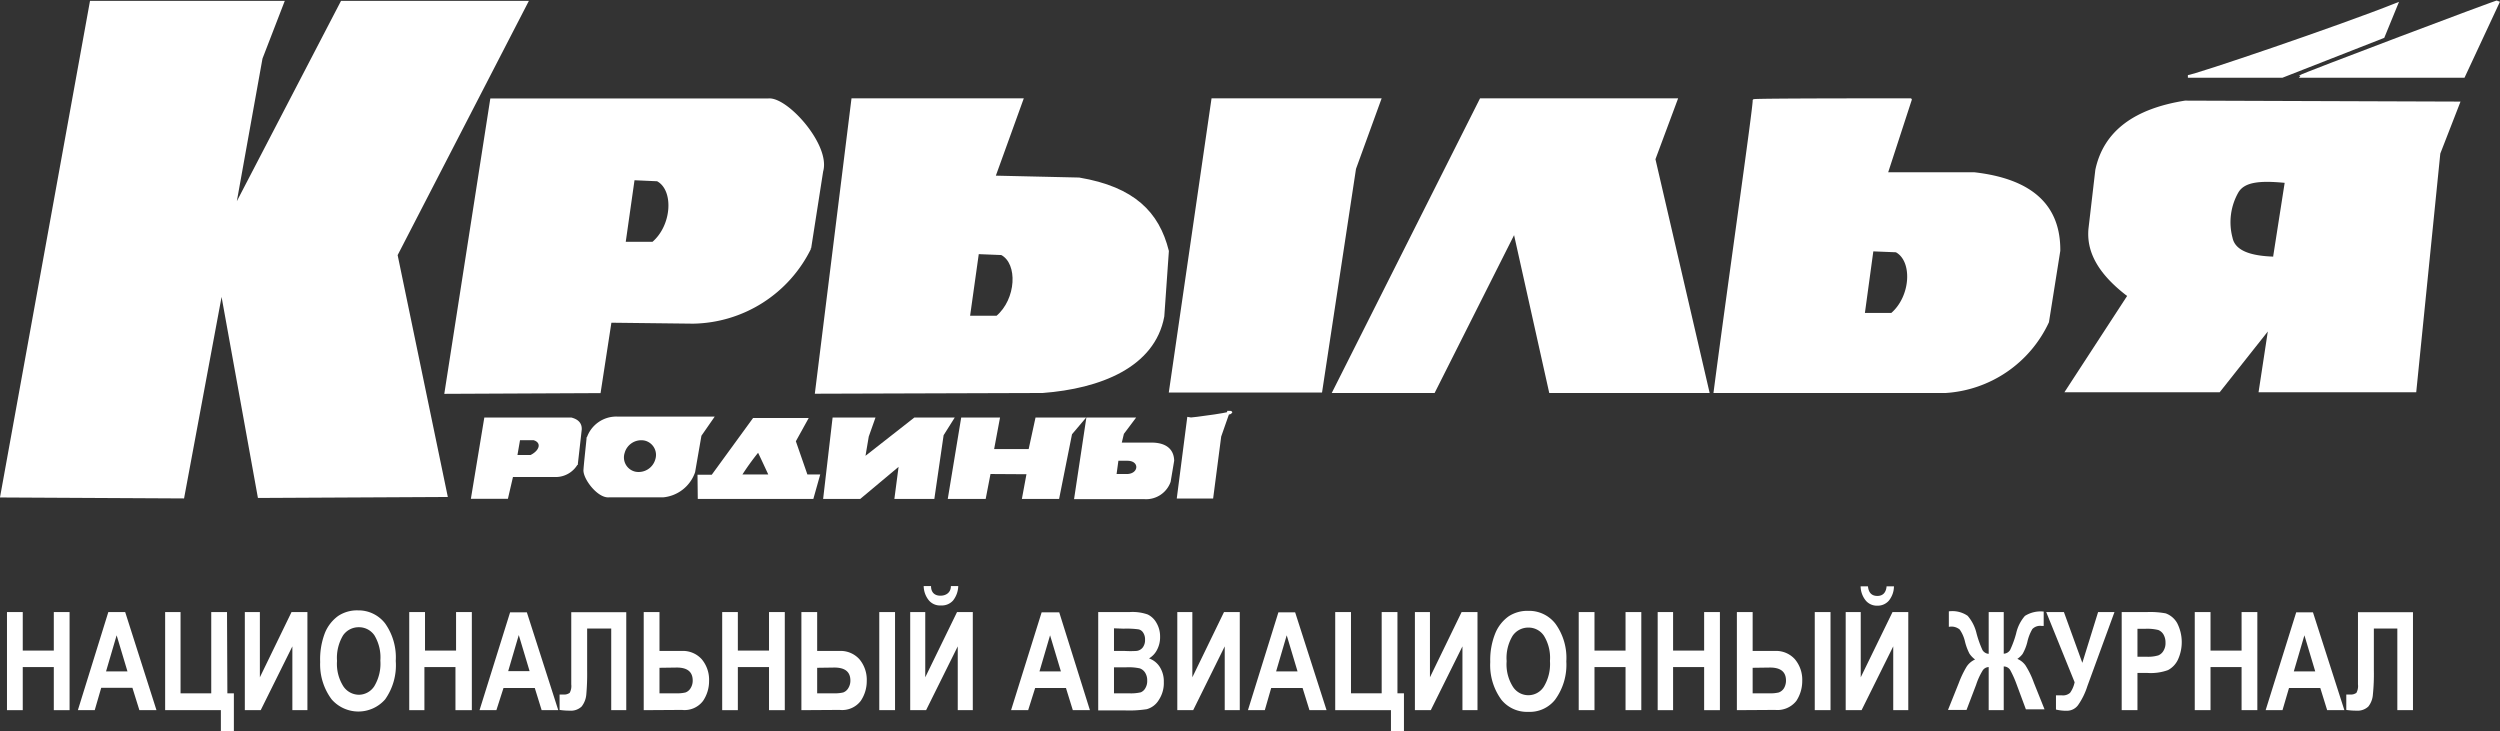 <svg id="Layer_1" data-name="Layer 1" xmlns="http://www.w3.org/2000/svg" viewBox="0 0 207.7 60.75"><rect x="0" y="0" width="207.7" height="60.75" fill="#333333" stroke="none"/><defs><style>.cls-1,.cls-2,.cls-5{fill:#fff;}.cls-1{fill-rule:evenodd;}.cls-2,.cls-4{stroke:#fff;stroke-miterlimit:10;stroke-width:0.22px;}.cls-3,.cls-4{fill:none;}</style></defs><path class="cls-1" d="M69.27,34.8h3.31l-.51,1.44-.32,1.89L76,34.8h3.12l-.83,1.32-.76,5.22H74.43l.37-2.82-3.37,2.82H68.51Z"/><path class="cls-2" d="M69.27,34.8h3.31l-.51,1.44-.32,1.89L76,34.8h3.12l-.83,1.32-.76,5.22H74.43l.37-2.82-3.37,2.82H68.51Z"/><polygon class="cls-1" points="79.95 34.8 82.95 34.8 82.46 37.42 85.55 37.42 86.12 34.8 90 34.8 88.96 36.03 87.9 41.34 85.03 41.34 85.41 39.29 82.2 39.27 81.8 41.34 78.87 41.34 79.95 34.8"/><polygon class="cls-2" points="79.95 34.8 82.95 34.8 82.46 37.42 85.55 37.42 86.12 34.8 90 34.8 88.96 36.03 87.9 41.34 85.03 41.34 85.41 39.29 82.2 39.27 81.8 41.34 78.87 41.34 79.95 34.8"/><path class="cls-1" d="M98.73,34.8c.12.06,4.55-.56,3.32-.56l-.7,2-.66,5.07h-2.8Z"/><path class="cls-2" d="M98.73,34.8c.12.06,4.55-.56,3.32-.56l-.7,2-.66,5.07h-2.8Z"/><path class="cls-1" d="M7.57.18H23.5L21.7,4.84,19.44,17.41,28.4.18H43.76l-10.84,21,4.15,20-15.55.08L18.41,24.06,15.2,41.3.13,41.22Z"/><path class="cls-2" d="M7.57.18H23.5L21.7,4.84,19.44,17.41,28.4.18H43.76l-10.84,21,4.15,20-15.55.08L18.41,24.06,15.2,41.3.13,41.22Z"/><path class="cls-1" d="M100.75,8.28h13.88L112.55,14l-2.81,18.5H97.23Z"/><path class="cls-2" d="M100.75,8.28h13.88L112.55,14l-2.81,18.5H97.23Z"/><polygon class="cls-1" points="123.03 8.28 139.26 8.28 137.42 13.22 141.9 32.54 128.8 32.54 125.83 19.21 119.12 32.54 110.82 32.54 123.03 8.28"/><polygon class="cls-2" points="123.03 8.28 139.26 8.28 137.42 13.22 141.9 32.54 128.8 32.54 125.83 19.21 119.12 32.54 110.82 32.54 123.03 8.28"/><path class="cls-1" d="M181.77,6.35c.48,0,12.6-4.11,17.34-6L198,3.06,189.6,6.35Z"/><path class="cls-2" d="M181.77,6.35c.48,0,12.6-4.11,17.34-6L198,3.06,189.6,6.35Z"/><path class="cls-1" d="M191.1,6.35c0-.08,16.49-6.32,16.49-6.24l-2.91,6.24Z"/><path class="cls-2" d="M191.1,6.35c0-.08,16.49-6.32,16.49-6.24l-2.91,6.24Z"/><path class="cls-1" d="M189.81,15.19c-2.09-.2-3.31-.06-3.83.77a5,5,0,0,0-.5,3.8c.24,1.15,1.7,1.5,3.38,1.56l0-.05Zm14.61-6.75-22.89-.08c-4.16.66-6.76,2.49-7.45,5.75L173.51,19c-.16,1.77.62,3.61,3.21,5.59l-5.21,8h12.9l4-5.05-.77,5.05h13.1l2-19.83Z"/><path class="cls-3" d="M189.81,15.19c-2.09-.2-3.31-.06-3.83.77a5,5,0,0,0-.5,3.8c.24,1.15,1.7,1.5,3.38,1.56l0-.05Zm14.61-6.75-22.89-.08c-4.16.66-6.76,2.49-7.45,5.75L173.51,19c-.16,1.77.62,3.61,3.21,5.59l-5.21,8h12.9l4-5.05-.77,5.05h13.1l2-19.83Z"/><path class="cls-1" d="M155.54,20.77l2,.08c1.48.78,1.34,3.8-.37,5.26h-2.36ZM145.72,8.35c0-.08,13.28-.07,13-.07l-2,6.14H164c4.94.56,7.09,2.82,7.06,6.41l-.94,5.91a10.06,10.06,0,0,1-8.48,5.8H142.48C143.49,24.74,145.81,8.51,145.72,8.35Z"/><path class="cls-4" d="M155.54,20.77l2,.08c1.48.78,1.34,3.8-.37,5.26h-2.36ZM145.72,8.35c0-.08,13.28-.07,13-.07l-2,6.14H164c4.94.56,7.09,2.82,7.06,6.41l-.94,5.91a10.06,10.06,0,0,1-8.48,5.8H142.48C143.49,24.74,145.81,8.51,145.72,8.35Z"/><path class="cls-1" d="M81.22,21l2,.08c1.48.78,1.33,3.81-.38,5.26H80.47ZM70.84,8.28H84.9L82.58,14.7l7.07.16c4.54.77,6.56,2.83,7.35,6l-.38,5.42c-.77,4.16-5.26,5.9-10,6.26l-18.8.06Z"/><path class="cls-4" d="M81.22,21l2,.08c1.48.78,1.33,3.81-.38,5.26H80.47ZM70.84,8.28H84.9L82.58,14.7l7.07.16c4.54.77,6.56,2.83,7.35,6l-.38,5.42c-.77,4.16-5.26,5.9-10,6.26l-18.8.06Z"/><path class="cls-1" d="M52.62,14.86l2,.09c1.49.77,1.34,3.8-.37,5.25H51.86ZM40.83,8.29c7.61,0,22.78,0,23,0,1.51-.17,5.07,3.8,4.45,5.93l-1,6.4a11,11,0,0,1-9.7,6.16l-6.88-.08-.9,5.85-12.76.06Z"/><path class="cls-4" d="M52.62,14.86l2,.09c1.49.77,1.34,3.8-.37,5.25H51.86ZM40.83,8.29c7.61,0,22.78,0,23,0,1.51-.17,5.07,3.8,4.45,5.93l-1,6.4a11,11,0,0,1-9.7,6.16l-6.88-.08-.9,5.85-12.76.06Z"/><path class="cls-1" d="M92.82,38.17l.84,0c1.22,0,1.1,1.39-.15,1.32h-.08l-.79,0ZM90.35,34.8c.12,0,2.65,0,3.82,0L93.27,36l-.21.88h2.6c1.19,0,1.76.53,1.78,1.39L97.15,40a2.05,2.05,0,0,1-2.06,1.36H89.36Z"/><path class="cls-4" d="M92.82,38.17l.84,0c1.22,0,1.1,1.39-.15,1.32h-.08l-.79,0ZM90.35,34.8c.12,0,2.65,0,3.82,0L93.27,36l-.21.88h2.6c1.19,0,1.76.53,1.78,1.39L97.15,40a2.05,2.05,0,0,1-2.06,1.36H89.36Z"/><path class="cls-1" d="M63,37.42c0-.06,1,2.11,1,2.11H61.48A20.9,20.9,0,0,1,63,37.42Zm-4.94,2.13c1.15,0,1.13,0,1.13,0l3.43-4.71H67L66,36.65l1,2.88h1l-.51,1.81H58.08Z"/><path class="cls-4" d="M63,37.42c0-.06,1,2.11,1,2.11H61.48A20.9,20.9,0,0,1,63,37.42Zm-4.94,2.13c1.15,0,1.13,0,1.13,0l3.43-4.71H67L66,36.65l1,2.88h1l-.51,1.81H58.08Z"/><path class="cls-1" d="M53.55,36.49a1.33,1.33,0,0,1,1,1.7,1.55,1.55,0,0,1-1.76,1.11,1.32,1.32,0,0,1-1-1.7A1.54,1.54,0,0,1,53.55,36.49Zm-2.26-1.77h7.88l-1,1.44-.53,3.05a3,3,0,0,1-2.55,2H50.59c-.89.08-2.11-1.55-2-2.22,0-.21.25-2.49.25-2.55A2.48,2.48,0,0,1,51.29,34.72Z"/><path class="cls-4" d="M53.55,36.49a1.33,1.33,0,0,1,1,1.7,1.55,1.55,0,0,1-1.76,1.11,1.32,1.32,0,0,1-1-1.7A1.54,1.54,0,0,1,53.55,36.49Zm-2.26-1.77h7.88l-1,1.44-.53,3.05a3,3,0,0,1-2.55,2H50.59c-.89.08-2.11-1.55-2-2.22,0-.21.25-2.49.25-2.55A2.48,2.48,0,0,1,51.29,34.72Z"/><path class="cls-1" d="M43.11,36.46l1.23,0c.78.22.68,1-.23,1.45H42.86ZM40.33,34.8h7.13c.49.13.79.4.76.89l-.32,2.83a2,2,0,0,1-1.66,1l-3.71,0-.42,1.81H39.25Z"/><path class="cls-4" d="M43.11,36.46l1.23,0c.78.22.68,1-.23,1.45H42.86ZM40.33,34.8h7.13c.49.13.79.4.76.89l-.32,2.83a2,2,0,0,1-1.66,1l-3.71,0-.42,1.81H39.25Z"/><path class="cls-5" d="M.58,59V50.85H1.89v3.2H4.47v-3.2H5.78V59H4.47V55.42H1.89V59Z"/><path class="cls-5" d="M13,59H11.58L11,57.14H8.41L7.87,59H6.47L9,50.85h1.4Zm-2.41-3.22-.9-3-.88,3Z"/><path class="cls-5" d="M18.89,57.6h.54v3.15H18.35V59H13.72V50.85H15V57.6h2.55V50.85h1.31Z"/><path class="cls-5" d="M20.34,59V50.85h1.25v5.42l2.63-5.42h1.32V59H24.29v-5.3L21.66,59Z"/><path class="cls-5" d="M26.6,55A6.09,6.09,0,0,1,27,52.57a3.24,3.24,0,0,1,1.1-1.4,2.83,2.83,0,0,1,1.64-.46A2.79,2.79,0,0,1,32,51.8a4.9,4.9,0,0,1,.88,3.11A4.91,4.91,0,0,1,32,58.1a2.95,2.95,0,0,1-4.45,0A4.85,4.85,0,0,1,26.6,55ZM28,54.91a3.48,3.48,0,0,0,.52,2.1,1.57,1.57,0,0,0,1.29.71,1.54,1.54,0,0,0,1.28-.7,3.63,3.63,0,0,0,.51-2.14,3.56,3.56,0,0,0-.49-2.09,1.55,1.55,0,0,0-1.3-.68,1.57,1.57,0,0,0-1.31.68A3.64,3.64,0,0,0,28,54.91Z"/><path class="cls-5" d="M34,59V50.85h1.31v3.2h2.58v-3.2h1.31V59H37.84V55.42H35.26V59Z"/><path class="cls-5" d="M46.38,59H45l-.57-1.84h-2.6L41.24,59h-1.4l2.54-8.13h1.39ZM44,55.76l-.9-3-.88,3Z"/><path class="cls-5" d="M50.78,59V52.22h-2V55.7a19.72,19.72,0,0,1-.07,2,1.88,1.88,0,0,1-.39,1,1.29,1.29,0,0,1-1,.34c-.14,0-.41,0-.83-.06V57.7h.29a.79.79,0,0,0,.55-.14,1.17,1.17,0,0,0,.13-.7v-6h4.57V59Z"/><path class="cls-5" d="M53.48,59V50.85h1.31v3.23h1.86a2.1,2.1,0,0,1,1.65.69,2.65,2.65,0,0,1,.61,1.8,2.92,2.92,0,0,1-.5,1.66,1.92,1.92,0,0,1-1.75.75Zm1.31-3.52V57.6h1.38a2.93,2.93,0,0,0,.78-.07.81.81,0,0,0,.42-.35,1.17,1.17,0,0,0,.18-.64q0-1.08-1.32-1.08Z"/><path class="cls-5" d="M60,59V50.85H61.3v3.2h2.59v-3.2H65.2V59H63.89V55.42H61.3V59Z"/><path class="cls-5" d="M66.58,59V50.85h1.31v3.23h1.86a2.1,2.1,0,0,1,1.65.69,2.65,2.65,0,0,1,.61,1.8,2.92,2.92,0,0,1-.5,1.66,1.94,1.94,0,0,1-1.75.75Zm1.31-3.52V57.6h1.38a2.93,2.93,0,0,0,.78-.07.81.81,0,0,0,.42-.35,1.17,1.17,0,0,0,.18-.64c0-.72-.44-1.08-1.33-1.08ZM73.05,59V50.85h1.31V59Z"/><path class="cls-5" d="M75.62,59V50.85h1.25v5.42l2.64-5.42h1.31V59H79.57v-5.3L76.94,59ZM79,48.69h.61a2,2,0,0,1-.43,1.2,1.24,1.24,0,0,1-1,.41,1.21,1.21,0,0,1-1-.41,1.92,1.92,0,0,1-.44-1.2h.61c0,.53.3.8.78.8S79,49.22,79,48.69Z"/><path class="cls-5" d="M90.55,59H89.13l-.57-1.84H86L85.42,59H84l2.54-8.13H88Zm-2.41-3.22-.9-3-.88,3Z"/><path class="cls-5" d="M91.24,50.85h2.61a3.82,3.82,0,0,1,1.5.2,1.68,1.68,0,0,1,.73.7,2.21,2.21,0,0,1,.3,1.14A2.23,2.23,0,0,1,96.12,54a1.72,1.72,0,0,1-.66.7,1.74,1.74,0,0,1,.9.72,2.23,2.23,0,0,1,.33,1.24,2.55,2.55,0,0,1-.42,1.5,1.69,1.69,0,0,1-1,.76,9.68,9.68,0,0,1-1.84.1H91.24Zm1.31,1.35v1.88h.87a8.55,8.55,0,0,0,1,0,.76.76,0,0,0,.52-.29,1,1,0,0,0,.19-.64,1,1,0,0,0-.15-.58.62.62,0,0,0-.37-.28,7.27,7.27,0,0,0-1.26-.06Zm0,3.24V57.6h1.22a3.66,3.66,0,0,0,1-.08.77.77,0,0,0,.38-.34,1.15,1.15,0,0,0,.16-.64,1.18,1.18,0,0,0-.17-.65.87.87,0,0,0-.44-.36,4.34,4.34,0,0,0-1.12-.09Z"/><path class="cls-5" d="M97.81,59V50.85h1.25v5.42l2.63-5.42H103V59h-1.25v-5.3L99.13,59Z"/><path class="cls-5" d="M110.21,59h-1.42l-.57-1.84h-2.61L105.08,59h-1.4l2.53-8.13h1.39Zm-2.41-3.22-.9-3-.88,3Z"/><path class="cls-5" d="M116.1,57.6h.54v3.15h-1.08V59h-4.63V50.85h1.31V57.6h2.55V50.85h1.31Z"/><path class="cls-5" d="M117.55,59V50.85h1.25v5.42l2.63-5.42h1.32V59H121.5v-5.3L118.87,59Z"/><path class="cls-5" d="M123.81,55a5.92,5.92,0,0,1,.42-2.39,3.24,3.24,0,0,1,1.1-1.4,2.83,2.83,0,0,1,1.64-.46,2.76,2.76,0,0,1,2.27,1.09,4.84,4.84,0,0,1,.89,3.11,4.91,4.91,0,0,1-.94,3.19,2.68,2.68,0,0,1-2.22,1,2.73,2.73,0,0,1-2.23-1A4.85,4.85,0,0,1,123.81,55Zm1.36-.05a3.48,3.48,0,0,0,.52,2.1,1.52,1.52,0,0,0,2.57,0,3.63,3.63,0,0,0,.51-2.14,3.48,3.48,0,0,0-.5-2.09,1.53,1.53,0,0,0-1.29-.68,1.57,1.57,0,0,0-1.31.68A3.56,3.56,0,0,0,125.17,54.91Z"/><path class="cls-5" d="M131.16,59V50.85h1.31v3.2h2.58v-3.2h1.31V59h-1.31V55.42h-2.58V59Z"/><path class="cls-5" d="M137.72,59V50.85H139v3.2h2.58v-3.2h1.31V59h-1.31V55.42H139V59Z"/><path class="cls-5" d="M144.3,59V50.85h1.31v3.23h1.86a2.1,2.1,0,0,1,1.65.69,2.65,2.65,0,0,1,.61,1.8,3,3,0,0,1-.49,1.66,2,2,0,0,1-1.76.75Zm1.31-3.52V57.6H147a2.93,2.93,0,0,0,.78-.07.87.87,0,0,0,.43-.35,1.25,1.25,0,0,0,.17-.64q0-1.08-1.32-1.08ZM150.77,59V50.85h1.31V59Z"/><path class="cls-5" d="M153.34,59V50.85h1.25v5.42l2.64-5.42h1.31V59h-1.25v-5.3L154.66,59Zm3.4-10.29h.61a1.92,1.92,0,0,1-.43,1.2,1.23,1.23,0,0,1-.95.41,1.21,1.21,0,0,1-.95-.41,1.92,1.92,0,0,1-.44-1.2h.61c.05.53.31.8.78.8S156.7,49.22,156.74,48.69Z"/><path class="cls-5" d="M165.22,50.85h1.25v3.46A.65.65,0,0,0,167,54a8,8,0,0,0,.5-1.37,3.3,3.3,0,0,1,.73-1.46,2.44,2.44,0,0,1,1.56-.36V52h-.19a.9.9,0,0,0-.75.26,3.7,3.7,0,0,0-.42,1.08,3.84,3.84,0,0,1-.4,1,1.84,1.84,0,0,1-.43.4,1.6,1.6,0,0,1,.67.53,7.08,7.08,0,0,1,.7,1.44l.89,2.22h-1.55l-.78-2.1a8.2,8.2,0,0,0-.49-1.1.62.62,0,0,0-.57-.36V59h-1.25V55.42a.62.62,0,0,0-.51.3,5.48,5.48,0,0,0-.53,1.16l-.8,2.1h-1.54l.89-2.22a8.23,8.23,0,0,1,.66-1.38,1.65,1.65,0,0,1,.7-.59,1.92,1.92,0,0,1-.47-.49,4.6,4.6,0,0,1-.37-1,2.83,2.83,0,0,0-.44-1,1.07,1.07,0,0,0-.9-.22V50.79a2.25,2.25,0,0,1,1.56.37,3.41,3.41,0,0,1,.74,1.46A8.72,8.72,0,0,0,164.7,54a.65.65,0,0,0,.52.32Z"/><path class="cls-5" d="M172.36,56.68,170,50.85h1.47L173,55.07l1.31-4.22h1.36L173.42,57a5.81,5.81,0,0,1-.78,1.59,1.15,1.15,0,0,1-.91.46,3.71,3.71,0,0,1-.92-.1V57.77l.5,0a.88.88,0,0,0,.67-.21A2.29,2.29,0,0,0,172.36,56.68Z"/><path class="cls-5" d="M176.27,59V50.85h2.11a7,7,0,0,1,1.55.11,1.8,1.8,0,0,1,.95.81,3.48,3.48,0,0,1,.05,3.06,1.89,1.89,0,0,1-.81.84,4.15,4.15,0,0,1-1.68.24h-.86V59Zm1.31-6.76v2.32h.73a3,3,0,0,0,1-.11.88.88,0,0,0,.43-.38,1.21,1.21,0,0,0,.17-.68,1.32,1.32,0,0,0-.17-.68.89.89,0,0,0-.43-.37,3.88,3.88,0,0,0-1.08-.1Z"/><path class="cls-5" d="M182.34,59V50.85h1.31v3.2h2.58v-3.2h1.31V59h-1.31V55.42h-2.58V59Z"/><path class="cls-5" d="M194.77,59h-1.43l-.57-1.84h-2.6L189.63,59h-1.4l2.54-8.13h1.39Zm-2.42-3.22-.9-3-.88,3Z"/><path class="cls-5" d="M199.17,59V52.22h-1.95V55.7a16.65,16.65,0,0,1-.08,2,1.8,1.8,0,0,1-.38,1,1.3,1.3,0,0,1-1,.34c-.14,0-.41,0-.83-.06V57.7h.29a.79.79,0,0,0,.55-.14,1.17,1.17,0,0,0,.13-.7v-6h4.57V59Z"/></svg>